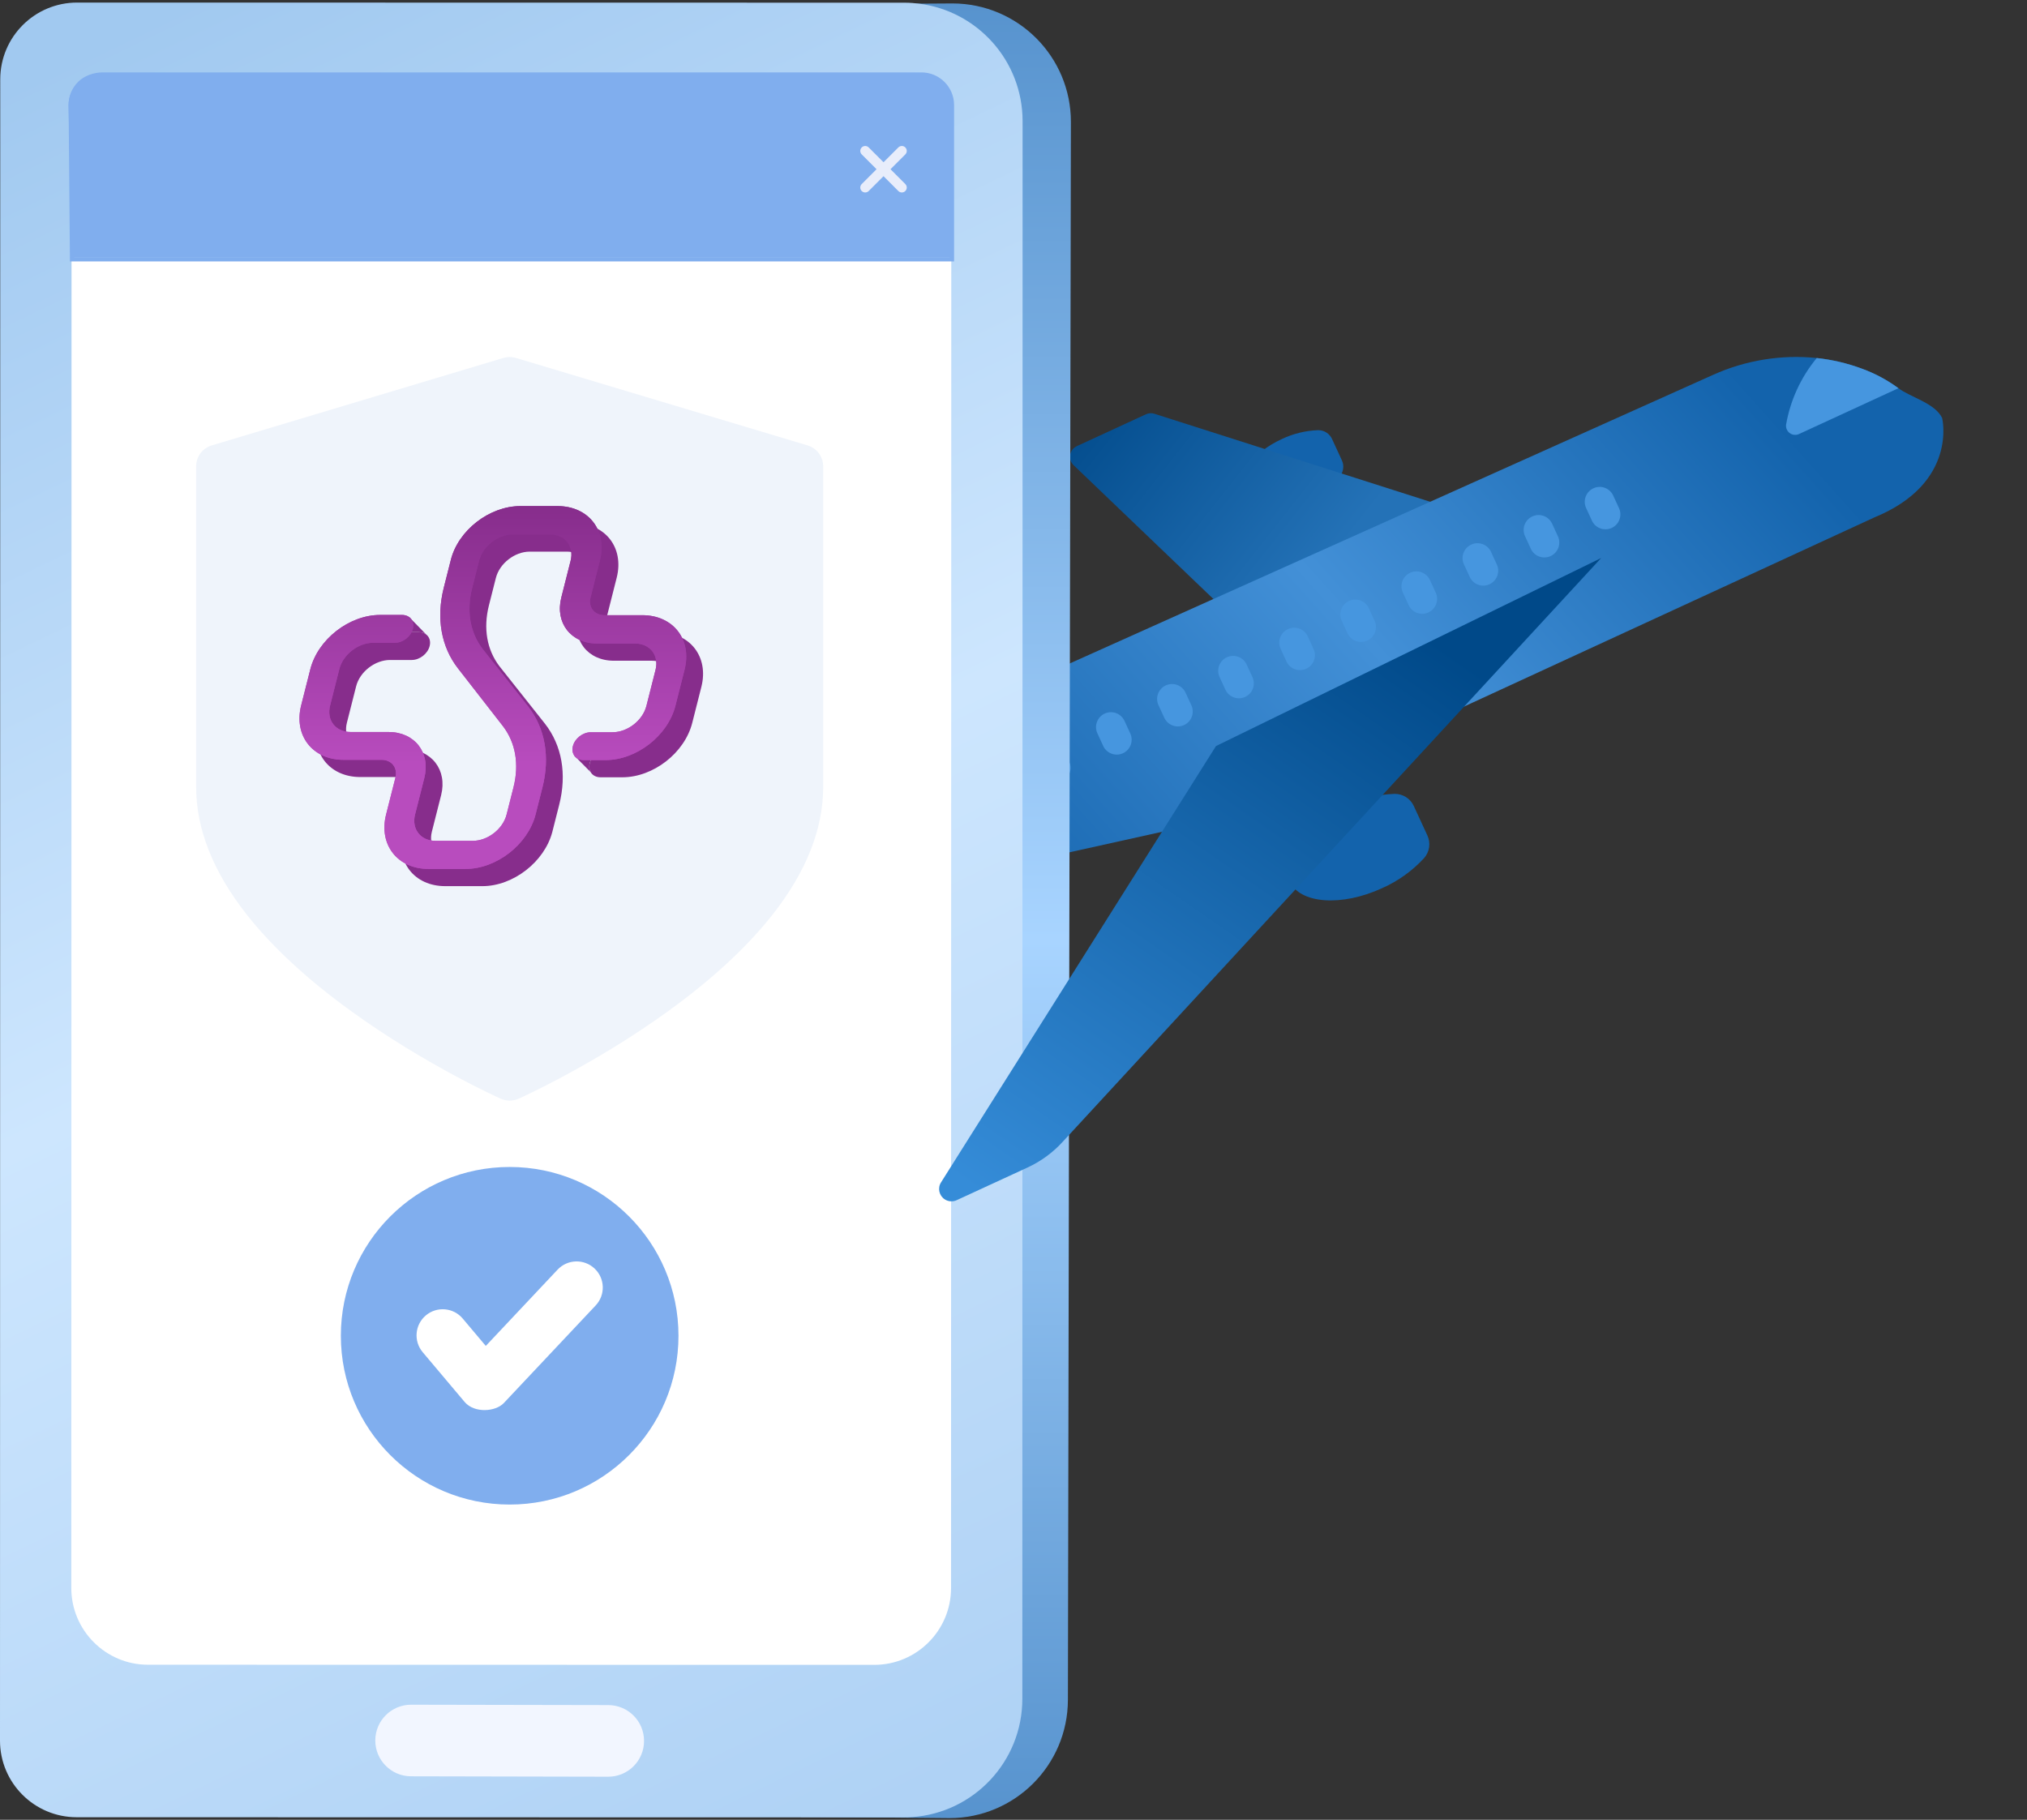 <svg width="382" height="343" viewBox="0 0 382 343" fill="none" xmlns="http://www.w3.org/2000/svg">
<rect x="0" y="0" width="382" height="343" fill="#333333" stroke="none"/>
<path d="M262.805 149.629C259.534 149.747 256.322 150.535 253.368 151.944C245.677 155.49 241.037 161.822 243.004 166.09C244.972 170.358 252.799 170.939 260.49 167.393C263.48 166.064 266.167 164.137 268.384 161.731C269.414 160.559 269.656 158.89 269.001 157.474L266.441 151.921C265.79 150.505 264.364 149.605 262.805 149.629Z" fill="#1363AC"/>
<path d="M248.397 81.079C246.025 81.165 243.695 81.737 241.553 82.759C235.979 85.329 232.612 89.922 234.038 93.016C235.465 96.11 241.144 96.532 246.718 93.962C248.887 92.996 250.834 91.596 252.44 89.848C253.187 88.998 253.361 87.787 252.885 86.761L251.032 82.743C250.562 81.715 249.528 81.062 248.397 81.079Z" fill="#1363AC"/>
<path d="M217.543 77.984C217.024 77.818 216.462 77.853 215.967 78.081L202.906 84.103C201.812 84.606 201.332 85.9 201.834 86.995C201.95 87.248 202.114 87.477 202.317 87.669L232.792 116.845L276.361 96.758L217.543 77.984Z" fill="url(#paint0_linear_1637_3080)"/>
<path d="M353.227 97.525L230.013 154.332L157.809 170.344L121.285 170.795L117.574 162.746L322.828 70.658C328.946 67.896 335.686 66.799 342.364 67.478C345.288 67.79 348.161 68.469 350.915 69.498C353.359 70.386 355.664 71.622 357.757 73.165C360.096 74.909 364.627 75.963 366.004 78.777C366.018 78.78 369.037 91.05 353.227 97.525Z" fill="url(#paint1_linear_1637_3080)"/>
<path fill-rule="evenodd" clip-rule="evenodd" d="M109.258 126.091L109.258 153.729L117.58 162.745L148.918 148.689L109.258 126.091Z" fill="#004989"/>
<path fill-rule="evenodd" clip-rule="evenodd" d="M109.095 185.542L124.519 166.765L143.714 157.915L118.706 183.906C118.645 183.971 118.571 184.024 118.49 184.061L109.196 188.347L109.095 185.542Z" fill="#004989"/>
<path d="M350.929 69.501C348.175 68.472 345.303 67.793 342.379 67.481C339.379 71.108 337.382 75.459 336.588 80.099C336.507 81.046 337.21 81.881 338.158 81.963C338.455 81.988 338.755 81.936 339.025 81.811L357.77 73.169C355.676 71.626 353.373 70.391 350.929 69.501Z" fill="#4696DF"/>
<path d="M300.291 92.03C298.881 92.68 298.265 94.348 298.913 95.758L299.968 98.046C300.571 99.476 302.221 100.146 303.652 99.543C305.082 98.939 305.753 97.29 305.149 95.859C305.125 95.803 305.099 95.747 305.072 95.692L304.018 93.405C303.368 91.996 301.7 91.38 300.291 92.03Z" fill="#4696DF"/>
<path d="M288.778 97.335C287.368 97.984 286.752 99.653 287.4 101.063L288.455 103.35C289.058 104.781 290.708 105.451 292.139 104.848C293.569 104.244 294.24 102.594 293.636 101.164C293.612 101.107 293.586 101.052 293.559 100.997L292.505 98.71C291.855 97.301 290.187 96.685 288.778 97.335Z" fill="#4696DF"/>
<path d="M277.264 102.644C275.855 103.294 275.239 104.962 275.887 106.372L276.941 108.66C277.545 110.09 279.195 110.761 280.625 110.157C282.056 109.554 282.726 107.904 282.123 106.473C282.099 106.417 282.073 106.361 282.046 106.306L280.991 104.019C280.342 102.61 278.673 101.995 277.264 102.644Z" fill="#4696DF"/>
<path d="M265.752 107.955C264.343 108.605 263.727 110.273 264.375 111.683L265.429 113.97C266.033 115.401 267.683 116.071 269.113 115.468C270.544 114.864 271.214 113.214 270.611 111.784C270.587 111.728 270.561 111.672 270.534 111.617L269.479 109.33C268.83 107.921 267.161 107.305 265.752 107.955Z" fill="#4696DF"/>
<path d="M254.231 113.265C252.822 113.915 252.205 115.583 252.853 116.994L253.908 119.281C254.512 120.711 256.161 121.382 257.592 120.778C259.023 120.175 259.693 118.525 259.089 117.094C259.065 117.038 259.04 116.982 259.012 116.928L257.958 114.64C257.308 113.231 255.64 112.616 254.231 113.265Z" fill="#4696DF"/>
<path d="M242.726 118.57C241.316 119.22 240.7 120.888 241.348 122.298L242.403 124.586C243.006 126.016 244.656 126.686 246.087 126.083C247.517 125.479 248.188 123.83 247.584 122.399C247.56 122.343 247.534 122.287 247.507 122.232L246.453 119.945C245.803 118.536 244.135 117.921 242.726 118.57Z" fill="#4696DF"/>
<path d="M231.213 123.88C229.804 124.529 229.188 126.198 229.836 127.608L230.89 129.895C231.494 131.326 233.144 131.996 234.574 131.392C236.005 130.789 236.675 129.139 236.072 127.709C236.048 127.652 236.022 127.596 235.995 127.542L234.94 125.254C234.291 123.846 232.622 123.23 231.213 123.88Z" fill="#4696DF"/>
<path d="M219.701 129.184C218.291 129.834 217.675 131.502 218.323 132.912L219.378 135.2C219.981 136.63 221.631 137.301 223.062 136.697C224.492 136.094 225.163 134.444 224.559 133.013C224.535 132.957 224.51 132.902 224.482 132.847L223.428 130.56C222.778 129.15 221.109 128.535 219.701 129.184Z" fill="#4696DF"/>
<path d="M208.188 134.495C206.779 135.145 206.163 136.813 206.811 138.223L207.865 140.51C208.469 141.941 210.119 142.611 211.549 142.008C212.98 141.404 213.65 139.754 213.047 138.324C213.023 138.268 212.997 138.212 212.97 138.158L211.915 135.87C211.266 134.461 209.597 133.845 208.188 134.495Z" fill="#4696DF"/>
<path d="M196.675 139.8C195.265 140.449 194.649 142.118 195.297 143.528L196.352 145.815C196.955 147.246 198.605 147.916 200.036 147.312C201.466 146.709 202.136 145.059 201.533 143.628C201.509 143.572 201.483 143.517 201.456 143.462L200.402 141.175C199.752 139.766 198.083 139.15 196.675 139.8Z" fill="#4696DF"/>
<path d="M185.162 145.109C183.753 145.759 183.136 147.427 183.785 148.837L184.839 151.125C185.443 152.555 187.092 153.226 188.523 152.622C189.954 152.018 190.624 150.369 190.02 148.938C189.997 148.882 189.971 148.826 189.944 148.772L188.889 146.484C188.239 145.075 186.571 144.46 185.162 145.109Z" fill="#4696DF"/>
<path d="M10.281 12.251L9.654 324.745L184.974 325.097L185.601 12.603L10.281 12.251Z" fill="white"/>
<path d="M10.281 12.251L9.654 324.745L184.974 325.097L185.601 12.603L10.281 12.251Z" fill="white"/>
<path d="M152.207 83.956L97.23 67.462C96.461 67.231 95.64 67.231 94.87 67.462L39.893 83.956C38.156 84.476 36.967 86.075 36.967 87.888V148.363C36.967 156.229 40.151 164.281 46.431 172.295C51.227 178.416 57.863 184.562 66.154 190.564C80.081 200.645 93.795 206.83 94.372 207.088C94.906 207.327 95.478 207.446 96.05 207.446C96.622 207.446 97.195 207.327 97.728 207.088C98.305 206.83 112.019 200.645 125.946 190.564C134.237 184.562 140.872 178.416 145.669 172.295C151.949 164.281 155.133 156.229 155.133 148.363V87.888C155.133 86.075 153.944 84.476 152.207 83.956Z" fill="#EFF4FB"/>
<path d="M185.382 325.49L9.277 325.136L9.866 11.857L185.971 12.211L185.382 325.49ZM10.062 324.352L184.597 324.705L185.186 12.995L10.651 12.642L10.062 324.352Z" fill="#6179C4"/>
<path d="M201.818 23.019L201.677 97.504L201.582 146.014L201.488 194.524L201.253 320.396C201.229 332.726 191.214 342.702 178.891 342.679L164.646 342.545L77.523 341.721L77.539 334.799L77.555 324.878L77.563 321.306L77.578 314.085L165.509 313.905C173.892 313.921 181.215 309.305 185.037 302.469C186.834 299.267 187.863 295.57 187.87 291.63L188.035 202.004L188.247 90.016L188.349 37.068C188.357 33.128 187.345 29.431 185.563 26.213C183.985 23.364 181.795 20.899 179.182 18.992C175.642 16.394 171.309 14.824 166.616 14.715C166.435 14.699 166.255 14.699 166.074 14.699L146.256 14.589L129.483 14.503L108.26 14.456L78.144 14.393V14.267L78.151 12.383L78.175 1.238L108.26 1.065L173.162 0.689L179.535 0.649C191.866 0.681 201.841 10.696 201.818 23.019Z" fill="url(#paint2_linear_1637_3080)"/>
<path d="M173.161 0.688C172.753 0.634 172.345 0.594 171.929 0.563C171.427 0.524 170.909 0.508 170.383 0.508L108.259 0.5L14.528 0.484C6.53 0.484 0.055 6.96 0.047 14.95L0.039 87.724L7.12778e-06 328.056C-0.008 336.038 6.467 342.514 14.45 342.514L164.645 342.545H170.328C170.83 342.545 171.34 342.537 171.851 342.49C183.475 341.713 192.658 332.043 192.666 320.215L192.681 199.79L192.705 92.873L192.713 22.846C192.713 11.457 184.189 2.054 173.161 0.688ZM179.229 299.322C179.229 307.312 172.745 313.795 164.755 313.795L27.887 313.771C19.913 313.771 13.437 307.288 13.437 299.306L13.476 87.724L13.484 34.085V29.031C13.484 21.041 19.96 14.565 27.942 14.565L108.259 14.581L146.256 14.589L164.818 14.597C165.43 14.597 166.027 14.636 166.615 14.714C173.75 15.593 179.276 21.684 179.276 29.054V34.085L179.268 94.545L179.244 197.844L179.229 299.322Z" fill="url(#paint3_linear_1637_3080)"/>
<path d="M114.616 334.877L77.46 334.799C73.732 334.791 70.718 331.761 70.726 328.041C70.734 324.313 73.763 321.299 77.483 321.307L114.64 321.377C118.368 321.385 121.382 324.415 121.374 328.135C121.374 331.871 118.345 334.885 114.616 334.877Z" fill="#F2F6FF"/>
<path d="M179.409 48.561H13.571L12.912 19.791C12.912 16.613 15.486 14.038 18.665 14.038H172.997C176.176 14.038 179.409 16.47 179.409 19.649V48.561Z" fill="#80AEEE"/>
<path d="M179.801 49.268H13.178L12.929 19.791C12.929 18.151 13.557 16.59 14.719 15.429C15.88 14.267 17.675 13.646 19.323 13.646H173.655C177.046 13.646 179.801 16.401 179.801 19.791V49.268ZM13.963 48.483H179.016V19.791C179.016 16.832 176.614 14.43 173.655 14.43H19.323C17.895 14.43 16.289 14.973 15.276 15.986C14.264 16.998 13.714 18.355 13.714 19.791L13.963 48.483Z" fill="#80AEEE"/>
<path d="M170.612 34.69C170.976 35.053 170.976 35.641 170.612 36.004C170.431 36.185 170.193 36.277 169.955 36.277C169.717 36.277 169.479 36.185 169.298 36.004L166.504 33.211L163.711 36.004C163.53 36.185 163.292 36.277 163.054 36.277C162.816 36.277 162.578 36.185 162.396 36.004C162.033 35.641 162.033 35.053 162.396 34.69L165.19 31.896L162.396 29.103C162.033 28.739 162.033 28.152 162.396 27.788C162.76 27.425 163.347 27.425 163.711 27.788L166.504 30.582L169.298 27.788C169.661 27.425 170.249 27.425 170.612 27.788C170.976 28.152 170.976 28.739 170.612 29.103L167.819 31.896L170.612 34.69Z" fill="#E8EDFB"/>
<circle cx="96.05" cy="251.767" r="31.814" fill="#80AEEE"/>
<path d="M87.575 264.257L79.66 254.863C77.907 252.783 78.174 249.677 80.256 247.926C82.337 246.174 85.446 246.44 87.199 248.521L91.549 253.682L105.08 239.305C106.945 237.324 110.064 237.228 112.046 239.09C114.029 240.953 114.125 244.069 112.261 246.05L94.936 264.459C93.388 266.087 89.428 266.41 87.575 264.257Z" fill="white"/>
<path d="M101.23 98.631L108.236 98.631C114.083 98.631 117.656 103.221 116.221 108.889L114.466 115.822C113.991 117.696 115.158 119.195 117.091 119.195L124.194 119.195C130.041 119.195 133.614 123.786 132.179 129.454L130.459 136.246C129.023 141.914 123.125 146.504 117.278 146.504H113.171C112.316 146.504 111.651 146.122 111.307 145.524C111.049 145.075 110.972 144.504 111.129 143.881C111.251 143.4 111.498 142.95 111.827 142.563C112.493 141.782 113.498 141.258 114.5 141.258H118.607C121.41 141.258 124.287 139.056 124.986 136.293L126.706 129.5C127.394 126.784 125.693 124.535 122.842 124.535H115.69C110.761 124.535 107.735 120.647 108.945 115.869L110.701 108.936C111.389 106.219 109.687 103.971 106.836 103.971L99.829 103.971C97.027 103.971 94.15 106.173 93.45 108.936L92.145 114.089C91.042 118.445 91.761 122.474 94.119 125.566L102.723 136.433C105.895 140.509 106.85 145.895 105.391 151.657L104.086 156.81C102.615 162.431 96.717 167.022 90.918 167.022H83.912C78.065 167.022 74.492 162.431 75.927 156.763L77.682 149.83C78.157 147.957 76.99 146.458 75.057 146.458H67.906C62.059 146.458 58.486 141.867 59.921 136.199L61.641 129.407C63.076 123.739 68.974 119.148 74.821 119.148H76.875H78.928C79.481 119.148 79.954 119.307 80.312 119.581C80.925 120.05 81.202 120.855 80.97 121.771C80.603 123.223 79.098 124.395 77.6 124.395H73.493C70.69 124.395 67.813 126.596 67.113 129.36L65.37 136.246C64.681 138.963 66.383 141.211 69.234 141.211H76.386C81.315 141.211 84.341 145.099 83.131 149.877L81.387 156.763C80.699 159.48 82.401 161.728 85.252 161.728H92.259C95.061 161.728 97.938 159.527 98.638 156.763L99.943 151.61C101.034 147.301 100.326 143.225 97.969 140.134L89.473 129.219C86.301 125.144 85.346 119.757 86.805 113.995L88.11 108.843C89.485 103.221 95.383 98.631 101.23 98.631Z" fill="#872D8C"/>
<path d="M111.307 145.524C111.049 145.075 110.972 144.504 111.129 143.881C111.251 143.4 111.498 142.95 111.827 142.563L108.221 142.416L111.307 145.524Z" fill="#872D8C"/>
<path d="M78.928 119.148C79.481 119.148 79.954 119.307 80.312 119.581L77.151 116.346L76.875 119.148H78.928Z" fill="#872D8C"/>
<path d="M98.064 95.387L105.071 95.387C110.918 95.387 114.491 99.977 113.055 105.645L111.3 112.578C110.825 114.452 111.992 115.951 113.925 115.951L121.028 115.951C126.875 115.951 130.448 120.541 129.013 126.209L127.293 133.002C125.858 138.67 119.96 143.26 114.113 143.26H110.005C108.507 143.26 107.596 142.089 107.964 140.637C108.331 139.185 109.836 138.014 111.334 138.014H115.441C118.244 138.014 121.121 135.812 121.821 133.049L123.541 126.256C124.229 123.539 122.527 121.291 119.676 121.291H112.524C107.596 121.291 104.569 117.403 105.779 112.625L107.535 105.692C108.223 102.975 106.521 100.727 103.67 100.727L96.663 100.727C93.861 100.727 90.984 102.928 90.284 105.692L88.979 110.845C87.876 115.201 88.596 119.23 90.954 122.321L99.557 133.189C102.729 137.264 103.685 142.651 102.226 148.413L100.921 153.566C99.449 159.187 93.551 163.778 87.752 163.778H80.746C74.899 163.778 71.326 159.187 72.761 153.519L74.517 146.586C74.991 144.712 73.824 143.213 71.892 143.213H64.74C58.893 143.213 55.32 138.623 56.755 132.955L58.475 126.163C59.91 120.495 65.808 115.904 71.655 115.904H75.763C77.261 115.904 78.172 117.075 77.805 118.527C77.437 119.979 75.932 121.15 74.434 121.15H70.327C67.524 121.15 64.647 123.352 63.947 126.116L62.204 133.002C61.516 135.719 63.218 137.967 66.069 137.967H73.22C78.149 137.967 81.175 141.855 79.965 146.633L78.221 153.519C77.534 156.236 79.235 158.484 82.086 158.484H89.093C91.895 158.484 94.772 156.283 95.472 153.519L96.777 148.366C97.868 144.057 97.161 139.981 94.803 136.89L86.308 125.975C83.136 121.9 82.18 116.513 83.639 110.751L84.944 105.599C86.319 99.977 92.217 95.387 98.064 95.387Z" fill="url(#paint4_linear_1637_3080)"/>
<path d="M98.064 95.387L105.071 95.387C110.918 95.387 114.491 99.977 113.055 105.645L111.3 112.578C110.825 114.452 111.992 115.951 113.925 115.951L121.028 115.951C126.875 115.951 130.448 120.541 129.013 126.209L127.293 133.002C125.858 138.67 119.96 143.26 114.113 143.26H110.005C108.507 143.26 107.596 142.089 107.964 140.637C108.331 139.185 109.836 138.014 111.334 138.014H115.441C118.244 138.014 121.121 135.812 121.821 133.049L123.541 126.256C124.229 123.539 122.527 121.291 119.676 121.291H112.524C107.596 121.291 104.569 117.403 105.779 112.625L107.535 105.692C108.223 102.975 106.521 100.727 103.67 100.727L96.663 100.727C93.861 100.727 90.984 102.928 90.284 105.692L88.979 110.845C87.876 115.201 88.596 119.23 90.954 122.321L99.557 133.189C102.729 137.264 103.685 142.651 102.226 148.413L100.921 153.566C99.449 159.187 93.551 163.778 87.752 163.778H80.746C74.899 163.778 71.326 159.187 72.761 153.519L74.517 146.586C74.991 144.712 73.824 143.213 71.892 143.213H64.74C58.893 143.213 55.32 138.623 56.755 132.955L58.475 126.163C59.91 120.495 65.808 115.904 71.655 115.904H75.763C77.261 115.904 78.172 117.075 77.805 118.527C77.437 119.979 75.932 121.15 74.434 121.15H70.327C67.524 121.15 64.647 123.352 63.947 126.116L62.204 133.002C61.516 135.719 63.218 137.967 66.069 137.967H73.22C78.149 137.967 81.175 141.855 79.965 146.633L78.221 153.519C77.534 156.236 79.235 158.484 82.086 158.484H89.093C91.895 158.484 94.772 156.283 95.472 153.519L96.777 148.366C97.868 144.057 97.161 139.981 94.803 136.89L86.308 125.975C83.136 121.9 82.18 116.513 83.639 110.751L84.944 105.599C86.319 99.977 92.217 95.387 98.064 95.387Z" fill="url(#paint5_linear_1637_3080)"/>
<path d="M229.161 140.618L177.342 222.857C176.655 223.943 176.978 225.381 178.064 226.068C178.732 226.49 179.569 226.545 180.286 226.213L193.643 220.055C196.215 218.87 198.516 217.171 200.406 215.062L301.747 105.177L229.161 140.618Z" fill="url(#paint6_linear_1637_3080)"/>
<defs>
<linearGradient id="paint0_linear_1637_3080" x1="200.923" y1="73.379" x2="247.486" y2="110.071" gradientUnits="userSpaceOnUse">
<stop stop-color="#004989"/>
<stop offset="1" stop-color="#2472B7"/>
</linearGradient>
<linearGradient id="paint1_linear_1637_3080" x1="306.073" y1="46.979" x2="174.692" y2="164.585" gradientUnits="userSpaceOnUse">
<stop stop-color="#1363AC"/>
<stop offset="0.483" stop-color="#4390D7"/>
<stop offset="1" stop-color="#1363AC"/>
</linearGradient>
<linearGradient id="paint2_linear_1637_3080" x1="139.671" y1="0.649" x2="139.671" y2="342.679" gradientUnits="userSpaceOnUse">
<stop stop-color="#5793CE"/>
<stop offset="0.516" stop-color="#A8D4FF"/>
<stop offset="1" stop-color="#5793CE"/>
</linearGradient>
<linearGradient id="paint3_linear_1637_3080" x1="34.802" y1="0.484" x2="192.713" y2="328.64" gradientUnits="userSpaceOnUse">
<stop stop-color="#A1C9F0"/>
<stop offset="0.495" stop-color="#CDE6FE"/>
<stop offset="1" stop-color="#AFD2F5"/>
</linearGradient>
<linearGradient id="paint4_linear_1637_3080" x1="92.884" y1="95.387" x2="92.884" y2="163.778" gradientUnits="userSpaceOnUse">
<stop stop-color="#872D8C"/>
<stop offset="0.711" stop-color="#B84CBE"/>
</linearGradient>
<linearGradient id="paint5_linear_1637_3080" x1="92.884" y1="95.387" x2="92.884" y2="163.778" gradientUnits="userSpaceOnUse">
<stop stop-color="#872D8C"/>
<stop offset="0.711" stop-color="#B84CBE"/>
</linearGradient>
<linearGradient id="paint6_linear_1637_3080" x1="264.352" y1="116.663" x2="187.832" y2="227.188" gradientUnits="userSpaceOnUse">
<stop stop-color="#004989"/>
<stop offset="1" stop-color="#358CD8"/>
</linearGradient>
</defs>
</svg>
